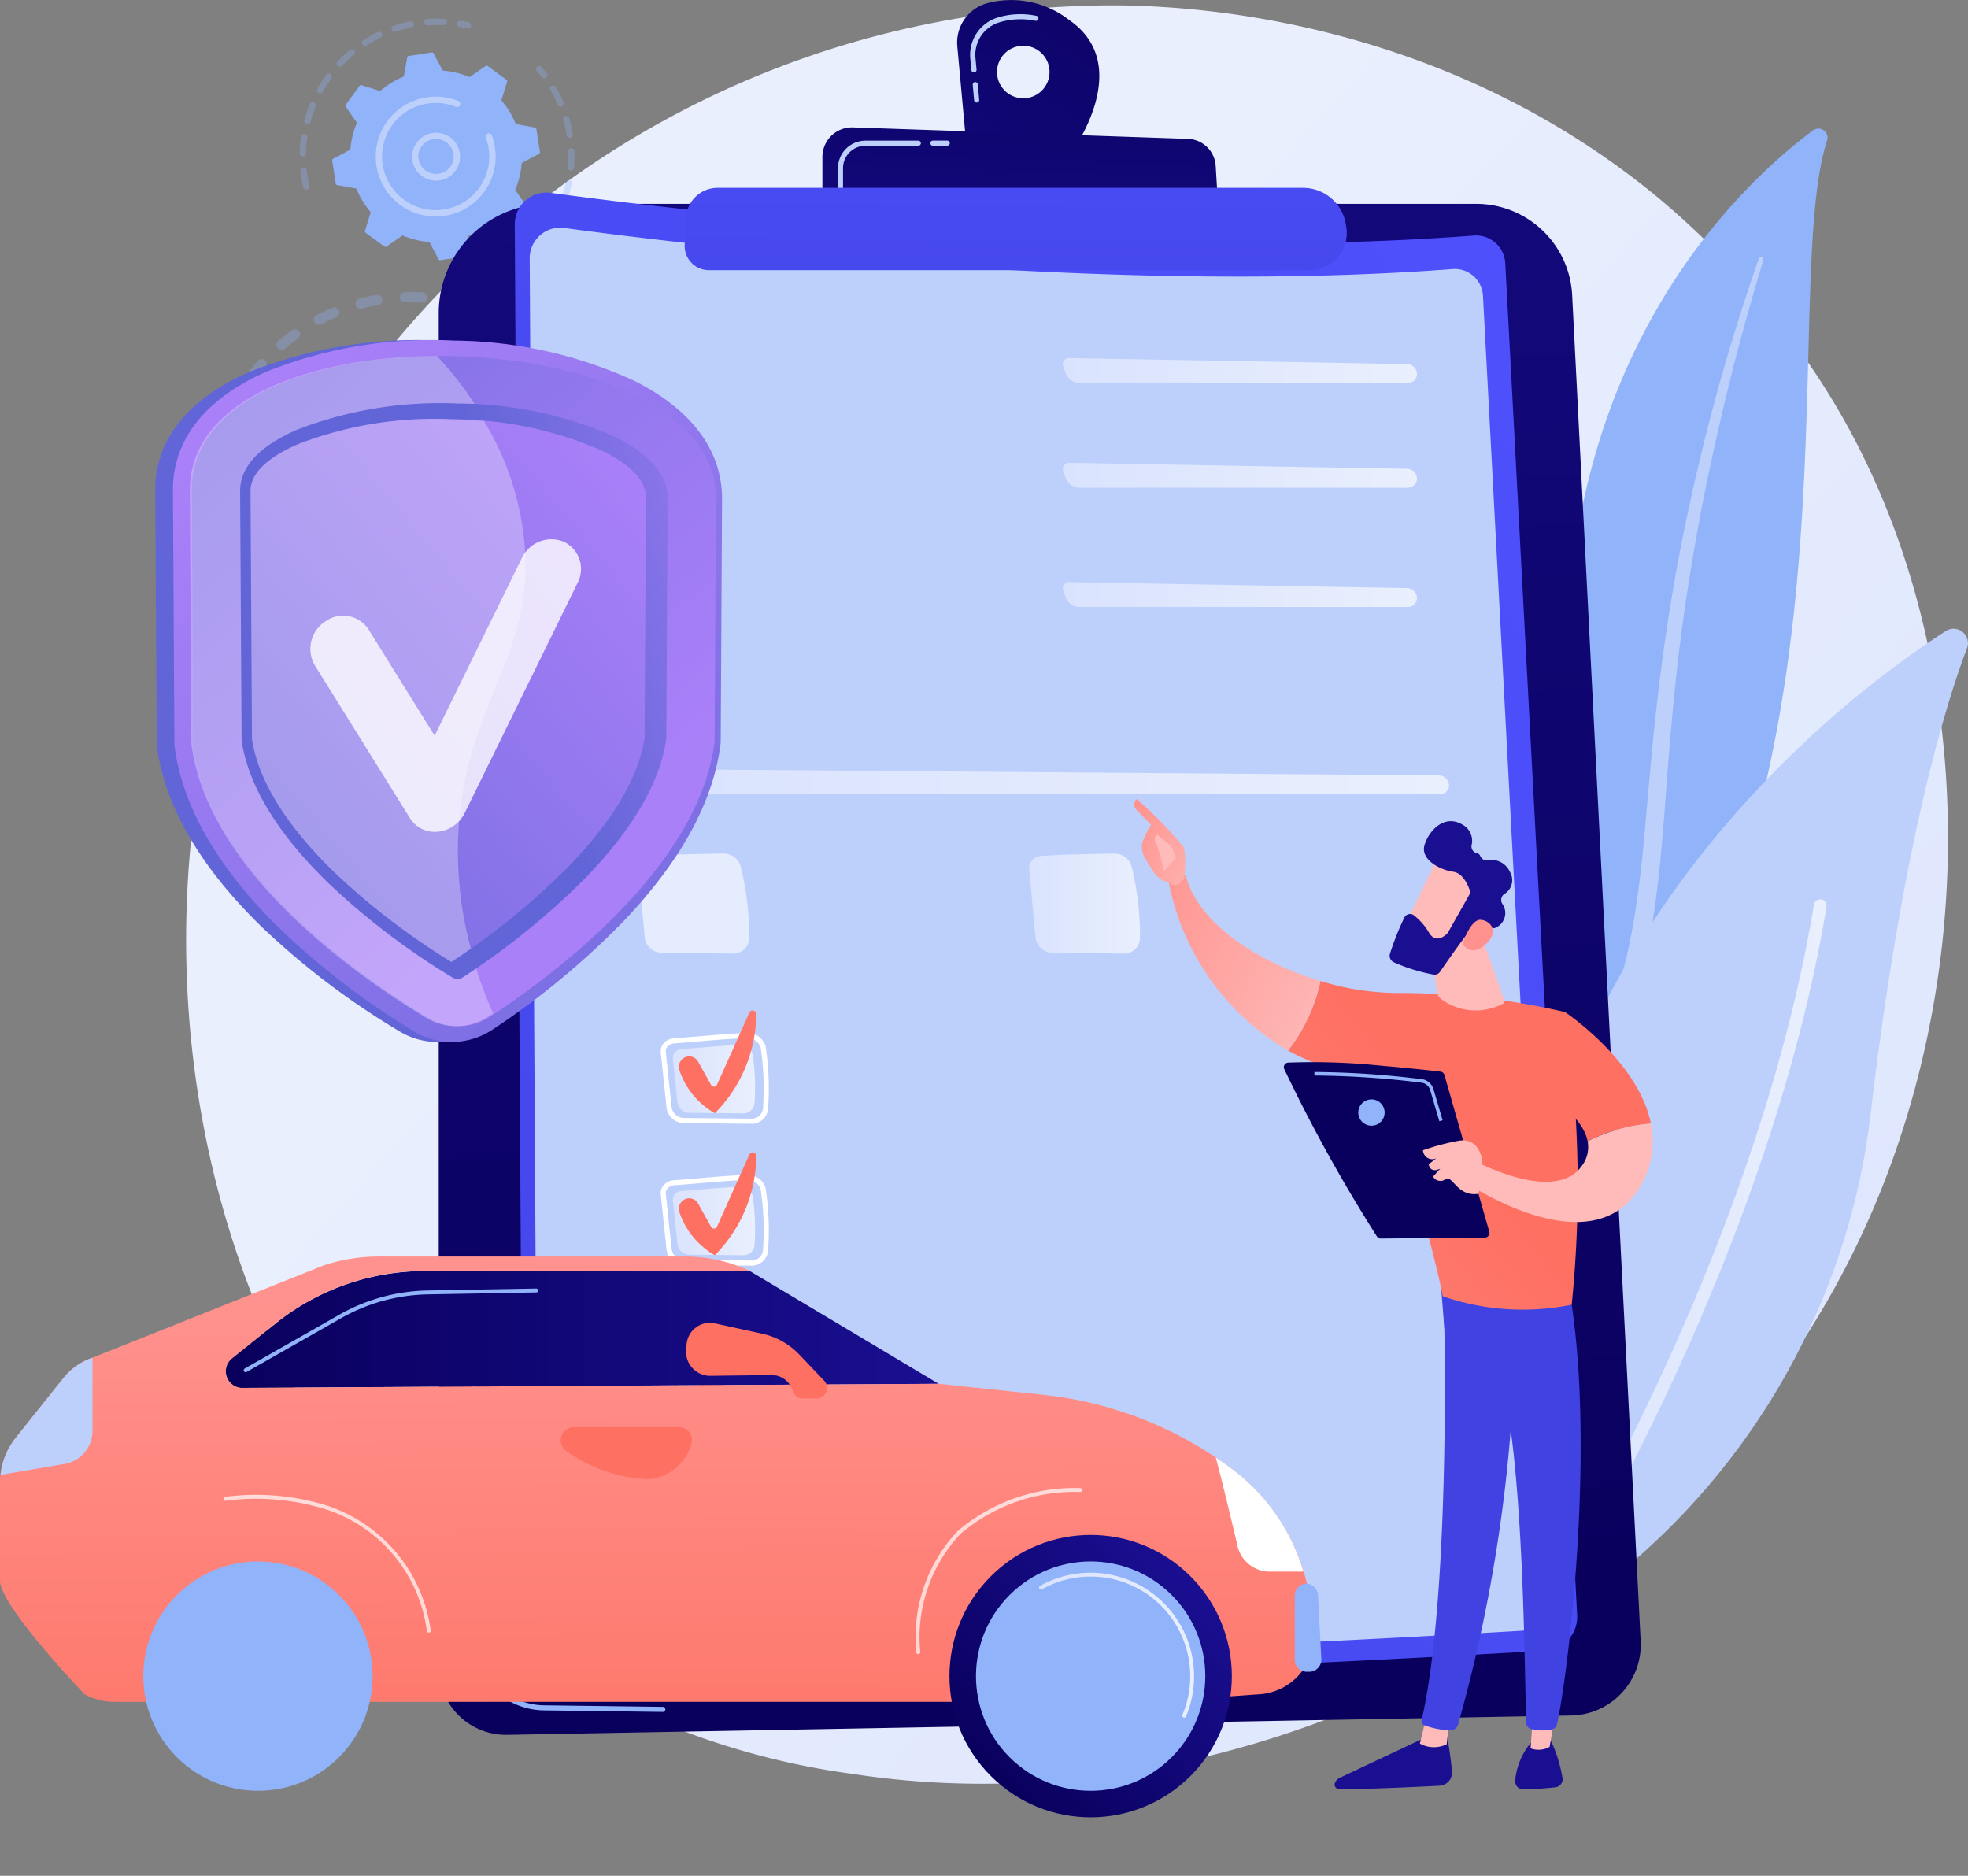 <svg xmlns="http://www.w3.org/2000/svg" xmlns:xlink="http://www.w3.org/1999/xlink" width="93.095" height="88.729" viewBox="0 0 93.095 88.729">
  <rect x="0" y="0" width="93.095" height="88.729" fill="#808080" stroke="none"/>
  <defs>
    <linearGradient id="linear-gradient" x1="1.086" y1="1.014" x2="0.335" y2="0.363" gradientUnits="objectBoundingBox">
      <stop offset="0" stop-color="#dae3fe"/>
      <stop offset="1" stop-color="#e9effd"/>
    </linearGradient>
    <linearGradient id="linear-gradient-2" x1="0" y1="0.5" x2="1" y2="0.5" xlink:href="#linear-gradient"/>
    <linearGradient id="linear-gradient-3" x1="0.5" y1="0.941" x2="0.429" y2="-0.71" gradientUnits="objectBoundingBox">
      <stop offset="0" stop-color="#09005d"/>
      <stop offset="1" stop-color="#1a0f91"/>
    </linearGradient>
    <linearGradient id="linear-gradient-4" x1="-30.681" y1="-2.445" x2="159.693" y2="15.534" gradientUnits="objectBoundingBox">
      <stop offset="0" stop-color="#a737d5"/>
      <stop offset="1" stop-color="#ef497a"/>
    </linearGradient>
    <linearGradient id="linear-gradient-5" x1="1.134" y1="-0.115" x2="-0.449" y2="1.396" gradientUnits="objectBoundingBox">
      <stop offset="0" stop-color="#4f52ff"/>
      <stop offset="1" stop-color="#4042e2"/>
    </linearGradient>
    <linearGradient id="linear-gradient-19" x1="3.102" y1="-2.979" x2="0.377" y2="0.62" gradientUnits="objectBoundingBox">
      <stop offset="0" stop-color="#ff928e"/>
      <stop offset="1" stop-color="#fe7062"/>
    </linearGradient>
    <linearGradient id="linear-gradient-22" x1="3.891" y1="-4.02" x2="1.165" y2="-0.421" xlink:href="#linear-gradient-19"/>
    <linearGradient id="linear-gradient-25" x1="4.679" y1="-5.062" x2="1.954" y2="-1.463" xlink:href="#linear-gradient-19"/>
    <linearGradient id="linear-gradient-28" x1="5.468" y1="-6.103" x2="2.742" y2="-2.504" xlink:href="#linear-gradient-19"/>
    <linearGradient id="linear-gradient-29" x1="1.519" y1="-0.775" x2="-1.484" y2="2.907" xlink:href="#linear-gradient-3"/>
    <linearGradient id="linear-gradient-30" x1="1.004" y1="-2.464" x2="-0.074" y2="4.125" xlink:href="#linear-gradient-3"/>
    <linearGradient id="linear-gradient-31" x1="0.727" y1="-2.869" x2="0.282" y2="3.71" xlink:href="#linear-gradient-5"/>
    <linearGradient id="linear-gradient-32" x1="43.807" y1="-0.846" x2="40.97" y2="5.542" xlink:href="#linear-gradient-3"/>
    <linearGradient id="linear-gradient-33" x1="168.484" y1="-0.207" x2="169.492" y2="-0.207" gradientUnits="objectBoundingBox">
      <stop offset="0" stop-color="#febbba"/>
      <stop offset="1" stop-color="#ff928e"/>
    </linearGradient>
    <linearGradient id="linear-gradient-34" x1="3.692" y1="-0.38" x2="1.446" y2="0.201" xlink:href="#linear-gradient-5"/>
    <linearGradient id="linear-gradient-35" x1="102.993" y1="-2.628" x2="95.973" y2="4.936" xlink:href="#linear-gradient-3"/>
    <linearGradient id="linear-gradient-36" x1="187.787" y1="-0.014" x2="188.801" y2="-0.014" xlink:href="#linear-gradient-33"/>
    <linearGradient id="linear-gradient-37" x1="2.53" y1="-0.311" x2="1.028" y2="0.261" xlink:href="#linear-gradient-5"/>
    <linearGradient id="linear-gradient-38" x1="-0.606" y1="1.518" x2="0.565" y2="0.474" xlink:href="#linear-gradient-19"/>
    <linearGradient id="linear-gradient-39" x1="1.116" y1="0.941" x2="-0.257" y2="0.054" xlink:href="#linear-gradient-33"/>
    <linearGradient id="linear-gradient-40" x1="1.434" y1="1.247" x2="-0.053" y2="0.185" xlink:href="#linear-gradient-33"/>
    <linearGradient id="linear-gradient-41" x1="259.481" y1="0.059" x2="261.483" y2="-1.721" xlink:href="#linear-gradient-33"/>
    <linearGradient id="linear-gradient-42" x1="-3.285" y1="3.966" x2="-0.343" y2="1.308" xlink:href="#linear-gradient-19"/>
    <linearGradient id="linear-gradient-43" x1="24.605" y1="0.303" x2="25.607" y2="0.303" xlink:href="#linear-gradient-33"/>
    <linearGradient id="linear-gradient-44" x1="63.919" y1="0.247" x2="64.91" y2="0.247" xlink:href="#linear-gradient-33"/>
    <linearGradient id="linear-gradient-45" x1="23.989" y1="-0.062" x2="24.502" y2="2.428" xlink:href="#linear-gradient-3"/>
    <linearGradient id="linear-gradient-46" x1="78.957" y1="0.5" x2="79.957" y2="0.5" xlink:href="#linear-gradient-33"/>
    <linearGradient id="linear-gradient-47" x1="-2.291" y1="7.018" x2="-3.428" y2="8.299" xlink:href="#linear-gradient-33"/>
    <linearGradient id="linear-gradient-48" x1="-2.123" y1="5.059" x2="-1.183" y2="5.059" xlink:href="#linear-gradient-3"/>
    <linearGradient id="linear-gradient-49" x1="-13.283" y1="24.541" x2="-10.677" y2="21.894" xlink:href="#linear-gradient-33"/>
    <linearGradient id="linear-gradient-50" x1="1.087" y1="-0.027" x2="0.798" y2="0.192" gradientUnits="objectBoundingBox">
      <stop offset="0" stop-color="#aa80f9"/>
      <stop offset="0.996" stop-color="#6165d7"/>
    </linearGradient>
    <linearGradient id="linear-gradient-51" x1="0.201" y1="0.023" x2="1.193" y2="1.294" xlink:href="#linear-gradient-50"/>
    <linearGradient id="linear-gradient-52" x1="0.73" y1="0.758" x2="-0.115" y2="-0.571" xlink:href="#linear-gradient-50"/>
    <linearGradient id="linear-gradient-53" x1="1.346" y1="0.159" x2="0.658" y2="0.404" xlink:href="#linear-gradient-50"/>
    <linearGradient id="linear-gradient-54" x1="0.861" y1="-0.035" x2="-0.333" y2="1.316" xlink:href="#linear-gradient-50"/>
    <linearGradient id="linear-gradient-55" x1="0" y1="0.5" x2="1" y2="0.5" xlink:href="#linear-gradient-3"/>
    <linearGradient id="linear-gradient-56" x1="0.488" y1="0.082" x2="0.51" y2="1.353" xlink:href="#linear-gradient-19"/>
    <linearGradient id="linear-gradient-57" x1="1.605" y1="4.246" x2="1.15" y2="2.762" xlink:href="#linear-gradient-19"/>
    <linearGradient id="linear-gradient-58" x1="1.905" y1="-3.22" x2="1.709" y2="-2.728" xlink:href="#linear-gradient-19"/>
  </defs>
  <g id="Group_11111" data-name="Group 11111" transform="translate(-5.694 -13.183)">
    <path id="Path_37497" data-name="Path 37497" d="M540.725,520c-8.086,19.04-29.626,29.706-48.306,26.829a35.9,35.9,0,0,1-18.75-8.442c-14.2-12.666-17.24-37.746-5.783-55.42a44.191,44.191,0,0,1,37.489-19.791c3.059.079,14.784.563,25.088,9.059a38.642,38.642,0,0,1,7.86,8.918C545.387,492.2,545.994,507.594,540.725,520Z" transform="translate(-446.375 -449.735)" fill="url(#linear-gradient)"/>
    <g id="Group_10952" data-name="Group 10952" transform="translate(15.42 14.065)">
      <g id="Group_10946" data-name="Group 10946" transform="translate(0 12.929)">
        <g id="Group_10942" data-name="Group 10942" opacity="0.3">
          <path id="Path_37498" data-name="Path 37498" d="M501.855,912.123a.244.244,0,0,1-.256.231c-.261-.014-.527-.016-.79-.007a.244.244,0,0,1-.252-.231v0a.244.244,0,0,1,.235-.252c.277-.009.556-.007.831.008a.244.244,0,0,1,.231.23A.224.224,0,0,1,501.855,912.123Zm-2.322.354c-.259.044-.518.1-.772.167a.244.244,0,0,1-.123-.472c.266-.069.539-.129.812-.175a.244.244,0,0,1,.281.2.251.251,0,0,1,0,.029A.244.244,0,0,1,499.534,912.478Zm-1.986.576c-.242.1-.482.213-.715.335a.244.244,0,0,1-.225-.432c.245-.128.5-.246.753-.352a.244.244,0,1,1,.188.45Zm-1.808,1.006c-.214.152-.423.316-.622.486a.244.244,0,0,1-.316-.371c.21-.179.43-.351.655-.512a.244.244,0,1,1,.283.4Zm-1.539,1.383c-.174.2-.342.4-.5.612a.244.244,0,1,1-.39-.292c.166-.221.342-.438.525-.644a.244.244,0,1,1,.364.324Zm-1.194,1.689c-.127.229-.245.467-.351.707a.244.244,0,0,1-.445-.2c.112-.252.237-.5.37-.744a.244.244,0,1,1,.427.235Zm-.211,9.048a.244.244,0,0,1-.329-.1c-.127-.245-.245-.5-.351-.754a.244.244,0,1,1,.45-.187c.1.242.213.483.333.716a.243.243,0,0,1-.1.329Zm-.578-7.138c-.072.252-.135.51-.185.767a.244.244,0,1,1-.478-.094c.053-.271.119-.542.195-.808a.244.244,0,1,1,.469.134Zm-.233,5.174a.244.244,0,0,1-.3-.175c-.069-.267-.127-.54-.174-.813a.244.244,0,0,1,.481-.082c.044.259.1.519.165.772a.244.244,0,0,1-.175.3Zm-.11-3.135c-.014.261-.017.527-.009.789a.244.244,0,0,1-.487.021s0,0,0-.005c-.009-.276-.006-.556.009-.831a.244.244,0,0,1,.487,0C491.875,921.064,491.875,921.073,491.874,921.082Z" transform="translate(-491.373 -911.854)" fill="#91b3fa"/>
          <path id="Path_37499" data-name="Path 37499" d="M550.188,1408.407a.243.243,0,0,0-.051-.136c-.077-.1-.153-.2-.227-.3a.244.244,0,1,0-.4.283c.077.108.157.216.239.321a.244.244,0,0,0,.436-.163Z" transform="translate(-547.712 -1392.869)" fill="#91b3fa"/>
        </g>
        <g id="Group_10943" data-name="Group 10943" transform="translate(8.09 3.336)" opacity="0.3">
          <path id="Path_37500" data-name="Path 37500" d="M759.849,1536.718a.244.244,0,0,0-.218-.229c-.125-.013-.252-.029-.377-.048a.244.244,0,1,0-.072.482c.132.02.265.037.4.051a.244.244,0,0,0,.269-.256Z" transform="translate(-758.975 -1520.892)" fill="#91b3fa"/>
          <path id="Path_37501" data-name="Path 37501" d="M824.286,1072.775a.244.244,0,0,1-.487,0c0-.256-.013-.516-.035-.776a.244.244,0,0,1,.486-.042q.014.169.023.337C824.28,1072.455,824.285,1072.616,824.286,1072.775Zm-.425-1.838a.244.244,0,0,1-.291-.184c-.057-.252-.125-.5-.2-.75a.244.244,0,1,1,.465-.147c.082.259.153.524.213.79a.252.252,0,0,1,.006.041A.244.244,0,0,1,823.86,1070.937Zm.339,3.163c-.036.269-.084.54-.143.805a.244.244,0,1,1-.476-.106c.056-.252.1-.509.136-.764a.244.244,0,0,1,.485.019A.248.248,0,0,1,824.2,1074.1Zm-.97-5.156a.244.244,0,0,1-.325-.116c-.111-.233-.233-.464-.362-.687a.244.244,0,1,1,.421-.245c.137.235.265.478.382.723a.243.243,0,0,1-.116.325Zm.451,7.234c-.094.254-.2.508-.316.754a.244.244,0,0,1-.441-.207c.11-.234.211-.475.3-.716a.244.244,0,0,1,.472.072A.24.24,0,0,1,823.681,1076.178Zm-.962,1.914c-.148.228-.307.452-.473.667a.244.244,0,1,1-.385-.3c.158-.2.309-.417.45-.634a.244.244,0,1,1,.409.265Zm-1.356,1.659c-.194.19-.4.375-.607.548a.244.244,0,1,1-.311-.375c.2-.164.392-.34.577-.52a.244.244,0,1,1,.341.348Zm-1.686,1.324c-.231.143-.471.279-.713.4a.244.244,0,1,1-.221-.434c.23-.117.457-.245.677-.381a.244.244,0,0,1,.335.079.241.241,0,0,1,.036.115A.244.244,0,0,1,819.677,1081.075Zm-1.936.921c-.256.089-.52.168-.783.234a.244.244,0,0,1-.12-.473c.25-.063.5-.138.744-.223a.244.244,0,1,1,.159.461Zm-2.089.473c-.2.023-.4.04-.6.05l-.216.009a.241.241,0,0,1-.251-.236.244.244,0,0,1,.236-.251l.205-.009c.189-.01.381-.026.57-.047a.244.244,0,0,1,.27.214s0,.01,0,.015A.244.244,0,0,1,815.651,1082.469Z" transform="translate(-812.904 -1066.397)" fill="#91b3fa"/>
          <path id="Path_37502" data-name="Path 37502" d="M1045.089,1022.729a.244.244,0,0,0-.052-.138c-.081-.1-.167-.208-.253-.309a.244.244,0,1,0-.371.316c.082.1.163.2.24.294a.244.244,0,0,0,.435-.163Z" transform="translate(-1035.728 -1022.197)" fill="#91b3fa"/>
        </g>
        <g id="Group_10945" data-name="Group 10945" transform="translate(2.317 2.402)">
          <path id="Path_37503" data-name="Path 37503" d="M578.993,992.255a.114.114,0,0,0-.132,0l-1.139.791a6.035,6.035,0,0,0-1.9-.464l-.647-1.225a.114.114,0,0,0-.118-.059l-1.643.254a.114.114,0,0,0-.095.092l-.246,1.364a6.039,6.039,0,0,0-1.672,1.017l-1.325-.409a.114.114,0,0,0-.126.042L568.968,995a.114.114,0,0,0,0,.132l.791,1.139a6.044,6.044,0,0,0-.464,1.9l-1.225.647a.114.114,0,0,0-.059.118l.254,1.644a.114.114,0,0,0,.092.095l1.364.246a6.038,6.038,0,0,0,1.017,1.672l-.409,1.325a.114.114,0,0,0,.042.126l1.342.982a.114.114,0,0,0,.132,0l1.139-.791a6.038,6.038,0,0,0,1.9.464l.647,1.225a.114.114,0,0,0,.118.059l1.643-.254a.114.114,0,0,0,.095-.092l.246-1.364a6.035,6.035,0,0,0,1.672-1.017l1.325.41a.114.114,0,0,0,.126-.042l.982-1.342a.114.114,0,0,0,0-.132l-.791-1.139a6.038,6.038,0,0,0,.464-1.9l1.225-.647a.114.114,0,0,0,.059-.118l-.254-1.643a.114.114,0,0,0-.092-.095l-1.364-.246a6.04,6.04,0,0,0-1.017-1.672l.409-1.325a.114.114,0,0,0-.042-.126Z" transform="translate(-568.006 -991.294)" fill="#91b3fa"/>
          <g id="Group_10944" data-name="Group 10944" transform="translate(5.673 5.673)">
            <path id="Path_37504" data-name="Path 37504" d="M758.991,1180.775a1.671,1.671,0,1,1,.005-.245A1.674,1.674,0,0,1,758.991,1180.775Zm-2.651.661a1.282,1.282,0,1,0-.289-.937,1.3,1.3,0,0,0,0,.19A1.272,1.272,0,0,0,756.34,1181.436Z" transform="translate(-755.655 -1178.947)" fill="#bdd0fb"/>
          </g>
          <path id="Path_37505" data-name="Path 37505" d="M682.428,1103.058q-.011-.21-.044-.42h0q-.01-.066-.023-.132a4.144,4.144,0,0,0-.173-.635l0-.008-.009-.024-.017-.046a.1.1,0,0,0-.1-.063.1.1,0,0,0-.03.006.1.1,0,0,0-.056.126,3.92,3.92,0,0,1-1.076,4.349,3.891,3.891,0,0,1-1.981.925q-.2.031-.4.042a3.916,3.916,0,0,1-.8-7.78,3.97,3.97,0,0,1,.4-.041,3.9,3.9,0,0,1,1.676.281.1.1,0,0,0,.042.007.1.1,0,0,0,.032-.188,4.1,4.1,0,0,0-1.76-.3q-.208.011-.415.043a4.111,4.111,0,0,0,.836,8.168,4.179,4.179,0,0,0,.421-.044,4.111,4.111,0,0,0,3.477-4.271Z" transform="translate(-671.001 -1095.895)" fill="#bdd0fb"/>
        </g>
      </g>
      <g id="Group_10951" data-name="Group 10951" transform="translate(4.449)">
        <g id="Group_10947" data-name="Group 10947" opacity="0.3">
          <path id="Path_37506" data-name="Path 37506" d="M885.592,487.506a.151.151,0,0,0-.116-.138c-.124-.03-.251-.056-.377-.078a.151.151,0,0,0-.052.3c.12.021.241.046.36.074a.151.151,0,0,0,.185-.154Z" transform="translate(-877.475 -487.193)" fill="#91b3fa"/>
          <path id="Path_37507" data-name="Path 37507" d="M645.51,484.329a.151.151,0,0,1-.158.143,6.283,6.283,0,0,0-.632,0l-.133.008a.151.151,0,0,1-.161-.139.156.156,0,0,1,.139-.161l.139-.009a6.548,6.548,0,0,1,.662,0,.151.151,0,0,1,.143.142C645.51,484.319,645.51,484.324,645.51,484.329Zm-1.68.255a6.237,6.237,0,0,0-.739.194.151.151,0,1,1-.094-.286,6.534,6.534,0,0,1,.775-.2.151.151,0,0,1,.177.118.145.145,0,0,1,0,.022A.151.151,0,0,1,643.83,484.584Zm-1.449.478a6.174,6.174,0,0,0-.669.37.151.151,0,0,1-.162-.254,6.519,6.519,0,0,1,.7-.388.151.151,0,0,1,.129.272Zm-1.287.82a6.215,6.215,0,0,0-.558.522.151.151,0,0,1-.219-.207,6.545,6.545,0,0,1,.585-.548.151.151,0,1,1,.192.232Zm-1.048,1.109a6.28,6.28,0,0,0-.414.642.151.151,0,0,1-.262-.148,6.582,6.582,0,0,1,.434-.673.151.151,0,0,1,.243.178Zm-.747,1.33a6.176,6.176,0,0,0-.245.723.151.151,0,1,1-.291-.079,6.474,6.474,0,0,1,.257-.759.151.151,0,0,1,.29.049A.148.148,0,0,1,639.3,488.322Zm-.4,1.472a6.166,6.166,0,0,0-.06.762.151.151,0,0,1-.3-.005,6.518,6.518,0,0,1,.063-.8.151.151,0,0,1,.3.013A.147.147,0,0,1,638.9,489.794Zm-.011,2.46a.15.15,0,0,1-.181-.112,6.555,6.555,0,0,1-.121-.686c0-.035-.008-.07-.012-.1a.151.151,0,0,1,.3-.031c0,.033.007.066.011.1a6.241,6.241,0,0,0,.115.655.147.147,0,0,1,0,.026A.15.15,0,0,1,638.889,492.254Z" transform="translate(-638.539 -484.164)" fill="#91b3fa"/>
        </g>
        <g id="Group_10948" data-name="Group 10948" transform="translate(9.495 2.232)" opacity="0.3">
          <path id="Path_37508" data-name="Path 37508" d="M956.129,592.2a6.548,6.548,0,0,1-.016.788.151.151,0,1,1-.3-.025,6.245,6.245,0,0,0,.016-.751.151.151,0,0,1,.3-.014Zm-.2-.612a.15.15,0,0,1-.172-.125,6.283,6.283,0,0,0-.164-.734.151.151,0,0,1,.289-.083,6.577,6.577,0,0,1,.172.769c0,.005,0,.011,0,.016A.151.151,0,0,1,955.926,591.586Zm.075,2.181a6.551,6.551,0,0,1-.206.761.151.151,0,0,1-.285-.1,6.211,6.211,0,0,0,.2-.726.151.151,0,0,1,.3.023A.154.154,0,0,1,956,593.767Zm-.465-3.668a.15.15,0,0,1-.2-.08,6.2,6.2,0,0,0-.336-.673.151.151,0,1,1,.26-.151,6.461,6.461,0,0,1,.353.706.151.151,0,0,1-.08.2Zm-.038,5.159a6.558,6.558,0,0,1-.383.689.151.151,0,0,1-.254-.162,6.213,6.213,0,0,0,.366-.657.151.151,0,0,1,.271.13Zm-.847,1.326a6.583,6.583,0,0,1-.537.577.151.151,0,0,1-.208-.218,6.285,6.285,0,0,0,.512-.551.151.151,0,1,1,.232.191Zm-1.14,1.086a6.5,6.5,0,0,1-.66.432.151.151,0,1,1-.149-.262,6.168,6.168,0,0,0,.629-.412.151.151,0,1,1,.18.242Z" transform="translate(-952.626 -588.18)" fill="#91b3fa"/>
          <path id="Path_37509" data-name="Path 37509" d="M1009.1,558.436a.149.149,0,0,0-.03-.083c-.078-.1-.159-.2-.241-.3a.151.151,0,0,0-.229.2c.078.092.156.188.23.286a.151.151,0,0,0,.27-.1Z" transform="translate(-1006.872 -558)" fill="#91b3fa"/>
        </g>
        <g id="Group_10950" data-name="Group 10950" transform="translate(1.537 1.594)">
          <path id="Path_37510" data-name="Path 37510" d="M696.741,537.55a.076.076,0,0,0-.089,0l-.762.529a4.043,4.043,0,0,0-1.272-.311l-.433-.82a.076.076,0,0,0-.079-.04l-1.1.17a.076.076,0,0,0-.063.062l-.165.912a4.039,4.039,0,0,0-1.119.681l-.886-.274a.076.076,0,0,0-.084.028l-.657.9a.076.076,0,0,0,0,.089l.529.762a4.039,4.039,0,0,0-.311,1.272l-.82.433a.076.076,0,0,0-.04.079l.17,1.1a.076.076,0,0,0,.062.063l.912.165a4.038,4.038,0,0,0,.681,1.119l-.274.886a.076.076,0,0,0,.028.084l.9.657a.076.076,0,0,0,.088,0l.762-.529a4.04,4.04,0,0,0,1.272.311l.433.82a.076.076,0,0,0,.079.04l1.1-.17a.076.076,0,0,0,.063-.062l.165-.912a4.041,4.041,0,0,0,1.119-.681l.886.274a.076.076,0,0,0,.084-.028l.657-.9a.076.076,0,0,0,0-.088l-.529-.762a4.042,4.042,0,0,0,.311-1.272l.82-.433a.076.076,0,0,0,.04-.079l-.17-1.1a.076.076,0,0,0-.062-.063l-.912-.165a4.044,4.044,0,0,0-.681-1.119l.274-.886a.076.076,0,0,0-.028-.084Z" transform="translate(-689.389 -536.906)" fill="#91b3fa"/>
          <g id="Group_10949" data-name="Group 10949" transform="translate(3.776 3.776)">
            <path id="Path_37511" data-name="Path 37511" d="M816.569,663.057a1.134,1.134,0,1,1,0-.169A1.164,1.164,0,0,1,816.569,663.057Zm-1.212.728a.838.838,0,0,0,.912-.756h0a.838.838,0,0,0-1.668-.157.838.838,0,0,0,.755.912Z" transform="translate(-814.297 -661.812)" fill="#bdd0fb"/>
          </g>
          <path id="Path_37512" data-name="Path 37512" d="M763.286,608.949a2.882,2.882,0,0,0-.03-.287,2.844,2.844,0,0,0-.146-.559l-.009-.024a.151.151,0,0,0-.281.108,2.541,2.541,0,0,1,.138.522h0c0,.01,0,.02,0,.029a2.509,2.509,0,0,1-.129,1.235,2.549,2.549,0,0,1-.321.6l0,0-.01.014a2.519,2.519,0,0,1-1.658,1.008,2.566,2.566,0,0,1-.259.027,2.535,2.535,0,0,1-.516-5.037,2.488,2.488,0,0,1,.256-.026,2.527,2.527,0,0,1,1.085.182.148.148,0,0,0,.065.011.15.15,0,0,0,.049-.29,2.829,2.829,0,0,0-1.214-.2,2.876,2.876,0,0,0-.287.03,2.836,2.836,0,0,0,.577,5.635,2.9,2.9,0,0,0,.29-.03A2.84,2.84,0,0,0,763.286,608.949Z" transform="translate(-755.554 -604.163)" fill="#bdd0fb"/>
        </g>
      </g>
    </g>
    <g id="Group_10953" data-name="Group 10953" transform="translate(69.828 19.263)">
      <path id="Path_37513" data-name="Path 37513" d="M2313.454,656.7a.431.431,0,0,0-.67-.475c-3.4,2.538-11.773,10.345-11.65,25.664.155,19.221-4.581,25.689-9.976,29.35a21.329,21.329,0,0,0,12.022-7.754C2315.567,687.434,2311.163,663.768,2313.454,656.7Z" transform="translate(-2291.158 -656.135)" fill="#91b3fa"/>
      <path id="Path_37514" data-name="Path 37514" d="M2387.036,857.166c-.625,2.067-1.208,4.145-1.715,6.241s-.971,4.2-1.359,6.321-.719,4.248-.967,6.386-.424,4.283-.583,6.439-.332,4.323-.715,6.483a21.891,21.891,0,0,1-2.04,6.265c-.254.49-.518.976-.808,1.443s-.584.931-.895,1.385a22.7,22.7,0,0,1-7.181,6.713.417.417,0,0,1-.44-.709h0c.448-.287.893-.58,1.324-.891.218-.152.428-.314.642-.471s.421-.323.623-.494a22.006,22.006,0,0,0,2.3-2.183,24.109,24.109,0,0,0,3.613-5.208,20.95,20.95,0,0,0,1.213-2.924,23.852,23.852,0,0,0,.775-3.083c.388-2.095.564-4.241.751-6.393s.395-4.313.689-6.463q.215-1.612.49-3.216c.088-.535.186-1.068.284-1.6s.208-1.064.318-1.594q.665-3.183,1.525-6.318c.584-2.085,1.223-4.155,1.94-6.2a.112.112,0,0,1,.212.07Z" transform="translate(-2367.753 -850.949)" fill="#bdd0fb"/>
    </g>
    <g id="Group_10955" data-name="Group 10955" transform="translate(76.882 42.923)">
      <g id="Group_10954" data-name="Group 10954">
        <path id="Path_37515" data-name="Path 37515" d="M2525.279,1484.894a1.085,1.085,0,0,0,1.649.722,33.074,33.074,0,0,0,14.9-24.184c1.464-12.3,3.427-18.835,4.523-21.739a.68.68,0,0,0-1.006-.811C2539.264,1442.813,2520.438,1457.406,2525.279,1484.894Z" transform="translate(-2524.492 -1438.771)" fill="#bdd0fb"/>
        <path id="Path_37516" data-name="Path 37516" d="M2581.479,1895.759a.315.315,0,0,0,.045.036.3.3,0,0,0,.416-.093c.1-.159,10.13-16.085,12.938-33.1a.3.3,0,0,0-.594-.1c-2.787,16.891-12.752,32.718-12.853,32.876A.3.3,0,0,0,2581.479,1895.759Z" transform="translate(-2579.665 -1849.45)" fill="url(#linear-gradient-2)"/>
      </g>
    </g>
    <g id="Group_10959" data-name="Group 10959" transform="translate(26.448 13.183)">
      <path id="Path_37517" data-name="Path 37517" d="M856.149,779.1a5.163,5.163,0,0,1,5.163-5.163h43.91a4.549,4.549,0,0,1,4.543,4.318l3.241,63.661a3.355,3.355,0,0,1-3.289,3.525l-50.326.915a3.184,3.184,0,0,1-3.242-3.184Z" transform="translate(-856.149 -764.295)" fill="url(#linear-gradient-3)"/>
      <path id="Path_37518" data-name="Path 37518" d="M916.462,2743.767h0l-5.631-.073a3.473,3.473,0,0,1-3.415-3.459v-8.5a.12.12,0,0,1,.24,0v8.5a3.232,3.232,0,0,0,3.177,3.219l5.631.073a.12.12,0,0,1,0,.24Z" transform="translate(-905.864 -2662.79)" fill="#91b3fa"/>
      <path id="Path_37519" data-name="Path 37519" d="M907.534,2600.566a.12.12,0,0,1-.12-.12v-1.377a.12.12,0,0,1,.24,0v1.377A.12.12,0,0,1,907.534,2600.566Z" transform="translate(-905.864 -2534.136)" fill="url(#linear-gradient-4)"/>
      <g id="Group_10957" data-name="Group 10957" transform="translate(3.597 9.112)">
        <path id="Path_37520" data-name="Path 37520" d="M975.145,757.918a1.5,1.5,0,0,1,1.7-1.5c6,.813,26.616,3.328,43.664,2.019A1.387,1.387,0,0,1,1022,759.75l3.4,63.945a1.6,1.6,0,0,1-1.5,1.678c-7.17.424-36.7,2.065-47.231.961a1.264,1.264,0,0,1-1.131-1.251Z" transform="translate(-975.145 -756.408)" fill="url(#linear-gradient-5)"/>
        <path id="Path_37521" data-name="Path 37521" d="M998.509,812.748a1.443,1.443,0,0,1,1.637-1.44c5.771.783,25.614,3.2,42.02,1.943a1.335,1.335,0,0,1,1.437,1.259l3.271,61.537a1.536,1.536,0,0,1-1.443,1.615c-6.9.408-35.317,1.987-45.453.925a1.217,1.217,0,0,1-1.089-1.2Z" transform="translate(-997.803 -809.636)" fill="#bdd0fb"/>
        <path id="Path_37522" data-name="Path 37522" d="M1175.184,986.364l.613,13.193a.838.838,0,0,0,.814.8c2.443.069,10.057.255,14.356.031a.936.936,0,0,0,.887-.905c.082-2.474.261-9.675-.3-12.686a1.057,1.057,0,0,0-1-.86l-14.442-.5A.891.891,0,0,0,1175.184,986.364Z" transform="translate(-1169.135 -978.507)" fill="url(#linear-gradient-2)"/>
        <path id="Path_37523" data-name="Path 37523" d="M1849.271,1016.515a.44.44,0,0,0,.453-.443.483.483,0,0,0-.479-.451l-15.933-.284a.3.3,0,0,0-.311.431l.108.306a.706.706,0,0,0,.621.44Z" transform="translate(-1807.043 -1007.51)" fill="url(#linear-gradient-2)"/>
        <path id="Path_37524" data-name="Path 37524" d="M1833.312,1096.695a.3.3,0,0,0-.311.431l.108.306a.706.706,0,0,0,.621.44h15.541a.44.44,0,0,0,.453-.443.483.483,0,0,0-.479-.451Z" transform="translate(-1807.043 -1086.408)" fill="url(#linear-gradient-2)"/>
        <path id="Path_37525" data-name="Path 37525" d="M1833.312,1179.234a.3.3,0,0,0-.311.431l.108.306a.706.706,0,0,0,.621.44h15.541a.44.44,0,0,0,.453-.443.483.483,0,0,0-.479-.451Z" transform="translate(-1807.043 -1166.452)" fill="url(#linear-gradient-2)"/>
        <path id="Path_37526" data-name="Path 37526" d="M1833.312,1273.177a.3.3,0,0,0-.311.431l.108.306a.707.707,0,0,0,.621.44h15.541a.44.44,0,0,0,.453-.443.482.482,0,0,0-.479-.451Z" transform="translate(-1807.043 -1257.554)" fill="url(#linear-gradient-2)"/>
        <path id="Path_37527" data-name="Path 37527" d="M1833.312,1365.858a.3.3,0,0,0-.311.431l.108.307a.706.706,0,0,0,.621.439h15.541a.44.44,0,0,0,.453-.442.482.482,0,0,0-.479-.451Z" transform="translate(-1807.043 -1347.434)" fill="url(#linear-gradient-2)"/>
        <path id="Path_37528" data-name="Path 37528" d="M1219.461,1578.315a.422.422,0,0,0,.437-.443.5.5,0,0,0-.5-.446l-37.2-.293c-.256,0-.335.16-.176.361l.364.457a1.1,1.1,0,0,0,.756.365Z" transform="translate(-1175.695 -1552.323)" fill="url(#linear-gradient-2)"/>
        <path id="Path_37529" data-name="Path 37529" d="M1182.2,1658.49c-.256,0-.335.16-.176.361l.364.457a1.1,1.1,0,0,0,.756.365h36.312a.422.422,0,0,0,.437-.443.5.5,0,0,0-.5-.446Z" transform="translate(-1175.695 -1631.22)" fill="url(#linear-gradient-2)"/>
        <path id="Path_37530" data-name="Path 37530" d="M1168.995,1790.716c.892-.068,2.562-.1,3.482-.113a.833.833,0,0,1,.823.637,13.572,13.572,0,0,1,.391,3.367.74.74,0,0,1-.747.725l-3.393-.037a.815.815,0,0,1-.8-.739l-.3-3.192A.594.594,0,0,1,1168.995,1790.716Z" transform="translate(-1162.604 -1759.339)" fill="#fff" opacity="0.6"/>
        <path id="Path_37531" data-name="Path 37531" d="M1379.652,1837.623a.371.371,0,0,0-.4.441l.1.643a.56.56,0,0,0,.535.461h8.338a.46.46,0,0,0,.46-.466l0-.236a.5.5,0,0,0-.472-.486Z" transform="translate(-1367.034 -1804.937)" fill="url(#linear-gradient-2)"/>
        <path id="Path_37532" data-name="Path 37532" d="M1780.519,1790.716c.892-.068,2.563-.1,3.482-.113a.833.833,0,0,1,.823.637,13.584,13.584,0,0,1,.391,3.367.74.74,0,0,1-.747.725l-3.394-.037a.815.815,0,0,1-.8-.739l-.3-3.192A.594.594,0,0,1,1780.519,1790.716Z" transform="translate(-1755.641 -1759.339)" fill="url(#linear-gradient-2)"/>
        <path id="Path_37533" data-name="Path 37533" d="M1991.175,1837.623a.371.371,0,0,0-.4.441l.1.643a.56.56,0,0,0,.535.461h8.338a.46.46,0,0,0,.46-.466l0-.236a.5.5,0,0,0-.471-.486Z" transform="translate(-1960.071 -1804.937)" fill="url(#linear-gradient-2)"/>
        <g id="Group_10956" data-name="Group 10956" transform="translate(6.902 38.691)">
          <path id="Path_37534" data-name="Path 37534" d="M1207.724,2075.764h-.009l-3.131-.03a.842.842,0,0,1-.859-.716l-.275-2.627a.571.571,0,0,1,.135-.429.688.688,0,0,1,.479-.237h0c.264-.018.635-.049,1.029-.083.828-.071,1.859-.158,2.439-.166a.876.876,0,0,1,.877.614,13.125,13.125,0,0,1,.118,2.96A.774.774,0,0,1,1207.724,2075.764Zm-3.644-3.8a.443.443,0,0,0-.311.151.332.332,0,0,0-.08.25l.275,2.627a.6.6,0,0,0,.622.5l3.131.03h.006a.534.534,0,0,0,.562-.479,13.071,13.071,0,0,0-.11-2.892.646.646,0,0,0-.642-.436c-.571.007-1.6.094-2.422.165-.394.034-.767.065-1.033.083Z" transform="translate(-1203.447 -2070.412)" fill="#fff"/>
          <path id="Path_37535" data-name="Path 37535" d="M1222.6,2090.238c.658-.045,2.088-.19,2.766-.2a.606.606,0,0,1,.607.419,10.636,10.636,0,0,1,.091,2.339.521.521,0,0,1-.551.477l-2.5-.024a.578.578,0,0,1-.592-.486l-.22-2.1A.406.406,0,0,1,1222.6,2090.238Z" transform="translate(-1221.626 -2088.414)" fill="url(#linear-gradient-2)"/>
          <path id="Path_37536" data-name="Path 37536" d="M1435.07,2124.3a.778.778,0,0,0,.758.579l28.972-.247a.588.588,0,0,0,0-1.176l-28.973-.132A.777.777,0,0,0,1435.07,2124.3Z" transform="translate(-1428.043 -2120.693)" fill="url(#linear-gradient-2)"/>
          <path id="Path_37537" data-name="Path 37537" d="M1232,2038.5h0a.481.481,0,0,1,.663.18l.618,1.107a.154.154,0,0,0,.276-.012l1.532-3.411a.171.171,0,0,1,.327.074,6.733,6.733,0,0,1-1.959,4.686,3.659,3.659,0,0,1-1.658-1.981A.5.5,0,0,1,1232,2038.5Z" transform="translate(-1230.894 -2036.269)" fill="url(#linear-gradient-19)"/>
          <path id="Path_37538" data-name="Path 37538" d="M1207.724,2297.758h-.009l-3.131-.03a.842.842,0,0,1-.859-.716l-.275-2.627a.571.571,0,0,1,.135-.429.687.687,0,0,1,.479-.237h0c.264-.018.635-.049,1.029-.083.828-.071,1.859-.158,2.439-.166h.013a.873.873,0,0,1,.864.613,13.128,13.128,0,0,1,.118,2.961A.774.774,0,0,1,1207.724,2297.758Zm-3.644-3.8a.445.445,0,0,0-.311.151.332.332,0,0,0-.08.25l.275,2.627a.6.6,0,0,0,.622.5l3.131.03h.006a.534.534,0,0,0,.562-.479,13.072,13.072,0,0,0-.11-2.892.642.642,0,0,0-.642-.436c-.571.007-1.6.094-2.422.165-.394.033-.767.065-1.033.083Z" transform="translate(-1203.447 -2285.695)" fill="#fff"/>
          <path id="Path_37539" data-name="Path 37539" d="M1222.6,2312.236c.658-.045,2.088-.19,2.766-.2a.606.606,0,0,1,.607.419,10.637,10.637,0,0,1,.091,2.339.521.521,0,0,1-.551.476l-2.5-.024a.578.578,0,0,1-.592-.486l-.22-2.1A.407.407,0,0,1,1222.6,2312.236Z" transform="translate(-1221.626 -2303.701)" fill="url(#linear-gradient-2)"/>
          <path id="Path_37540" data-name="Path 37540" d="M1435.07,2346.3a.778.778,0,0,0,.758.579l28.972-.247a.588.588,0,0,0,0-1.176l-28.973-.132A.778.778,0,0,0,1435.07,2346.3Z" transform="translate(-1428.043 -2335.979)" fill="url(#linear-gradient-2)"/>
          <path id="Path_37541" data-name="Path 37541" d="M1232,2260.5h0a.48.48,0,0,1,.663.18l.618,1.107a.154.154,0,0,0,.276-.012l1.532-3.41a.171.171,0,0,1,.327.074,6.734,6.734,0,0,1-1.959,4.686,3.661,3.661,0,0,1-1.658-1.981A.5.5,0,0,1,1232,2260.5Z" transform="translate(-1230.894 -2251.556)" fill="url(#linear-gradient-22)"/>
          <path id="Path_37542" data-name="Path 37542" d="M1207.724,2519.755h-.009l-3.131-.03a.841.841,0,0,1-.859-.716l-.275-2.627a.572.572,0,0,1,.135-.43.687.687,0,0,1,.479-.236h0c.264-.018.635-.05,1.029-.083.828-.071,1.859-.158,2.439-.166h.013a.873.873,0,0,1,.864.613,13.131,13.131,0,0,1,.118,2.961A.774.774,0,0,1,1207.724,2519.755Zm-3.644-3.8a.446.446,0,0,0-.311.151.332.332,0,0,0-.08.25l.275,2.627a.6.6,0,0,0,.622.5l3.131.03h.006a.534.534,0,0,0,.562-.479,13.075,13.075,0,0,0-.11-2.892.641.641,0,0,0-.642-.435c-.571.007-1.6.094-2.422.165-.394.034-.767.065-1.033.083Z" transform="translate(-1203.447 -2500.981)" fill="#fff"/>
          <path id="Path_37543" data-name="Path 37543" d="M1222.6,2534.233c.658-.045,2.088-.19,2.766-.2a.607.607,0,0,1,.607.419,10.635,10.635,0,0,1,.091,2.339.521.521,0,0,1-.551.477l-2.5-.024a.579.579,0,0,1-.592-.486l-.22-2.1A.406.406,0,0,1,1222.6,2534.233Z" transform="translate(-1221.626 -2518.986)" fill="url(#linear-gradient-2)"/>
          <path id="Path_37544" data-name="Path 37544" d="M1435.07,2568.3a.777.777,0,0,0,.758.579l28.972-.247a.588.588,0,0,0,0-1.176l-28.973-.132A.778.778,0,0,0,1435.07,2568.3Z" transform="translate(-1428.043 -2551.266)" fill="url(#linear-gradient-2)"/>
          <path id="Path_37545" data-name="Path 37545" d="M1232,2482.5h0a.481.481,0,0,1,.663.18l.618,1.107a.154.154,0,0,0,.276-.012l1.532-3.41a.171.171,0,0,1,.327.074,6.734,6.734,0,0,1-1.959,4.686,3.662,3.662,0,0,1-1.658-1.981A.5.5,0,0,1,1232,2482.5Z" transform="translate(-1230.894 -2466.842)" fill="url(#linear-gradient-25)"/>
          <path id="Path_37546" data-name="Path 37546" d="M1207.724,2741.753h-.009l-3.131-.03a.842.842,0,0,1-.859-.716l-.275-2.627a.572.572,0,0,1,.135-.43.689.689,0,0,1,.479-.236h0c.264-.018.635-.05,1.029-.083.828-.071,1.859-.158,2.439-.166h.013a.873.873,0,0,1,.864.613,13.128,13.128,0,0,1,.118,2.961A.774.774,0,0,1,1207.724,2741.753Zm-3.644-3.8a.444.444,0,0,0-.311.151.332.332,0,0,0-.08.25l.275,2.627a.6.6,0,0,0,.622.5l3.131.03h.006a.533.533,0,0,0,.562-.479,13.073,13.073,0,0,0-.11-2.892.64.64,0,0,0-.642-.435c-.571.007-1.6.094-2.422.165-.394.033-.767.065-1.033.083Z" transform="translate(-1203.447 -2716.268)" fill="#fff"/>
          <path id="Path_37547" data-name="Path 37547" d="M1222.6,2756.231c.658-.045,2.088-.19,2.766-.2a.606.606,0,0,1,.607.419,10.637,10.637,0,0,1,.091,2.339.521.521,0,0,1-.551.477l-2.5-.024a.578.578,0,0,1-.592-.486l-.22-2.1A.407.407,0,0,1,1222.6,2756.231Z" transform="translate(-1221.626 -2734.274)" fill="url(#linear-gradient-2)"/>
          <path id="Path_37548" data-name="Path 37548" d="M1435.07,2790.292h0a.777.777,0,0,0,.758.579l28.972-.247a.588.588,0,0,0,0-1.176l-28.973-.132A.777.777,0,0,0,1435.07,2790.292Z" transform="translate(-1428.043 -2766.552)" fill="url(#linear-gradient-2)"/>
          <path id="Path_37549" data-name="Path 37549" d="M1232,2704.5h0a.48.48,0,0,1,.663.18l.618,1.107a.154.154,0,0,0,.276-.012l1.532-3.41a.171.171,0,0,1,.327.074,6.733,6.733,0,0,1-1.959,4.686,3.659,3.659,0,0,1-1.658-1.981A.5.5,0,0,1,1232,2704.5Z" transform="translate(-1230.894 -2682.129)" fill="url(#linear-gradient-28)"/>
        </g>
      </g>
      <path id="Path_37550" data-name="Path 37550" d="M1672.639,455.961a4.461,4.461,0,0,0-3.936-.8,1.936,1.936,0,0,0-1.375,2.036l.419,4.57,4.982.442S1675.749,458.125,1672.639,455.961Zm-2.191,3.687a1.242,1.242,0,1,1,1.242-1.242A1.242,1.242,0,0,1,1670.448,459.648Z" transform="translate(-1642.797 -455)" fill="url(#linear-gradient-29)"/>
      <g id="Group_10958" data-name="Group 10958" transform="translate(25.138 0.669)">
        <path id="Path_37551" data-name="Path 37551" d="M1688,481.316a.12.12,0,0,1-.12-.109l-.066-.728a.12.12,0,1,1,.239-.022l.067.728a.12.12,0,0,1-.109.131Zm-.131-1.426a.12.12,0,0,1-.12-.109l-.051-.552a1.848,1.848,0,0,1,1.311-1.939,3.722,3.722,0,0,1,1.821-.075.12.12,0,0,1-.048.235,3.49,3.49,0,0,0-1.7.07,1.607,1.607,0,0,0-1.139,1.687l.051.553a.12.12,0,0,1-.109.131Z" transform="translate(-1687.692 -477.135)" fill="#bdd0fb"/>
      </g>
      <path id="Path_37552" data-name="Path 37552" d="M1456.511,658.037v-2.3a1.4,1.4,0,0,1,1.45-1.4l15.841.543a1.363,1.363,0,0,1,1.314,1.281l.132,2.208Z" transform="translate(-1438.362 -648.311)" fill="url(#linear-gradient-30)"/>
      <path id="Path_37553" data-name="Path 37553" d="M1626.188,675.289h-.681a.12.12,0,1,1,0-.24h.681a.12.12,0,0,1,0,.24Z" transform="translate(-1602.133 -668.397)" fill="#bdd0fb"/>
      <path id="Path_37554" data-name="Path 37554" d="M1481.017,677.4a.12.12,0,0,1-.12-.12v-.929a1.3,1.3,0,0,1,1.3-1.3h2.5a.12.12,0,1,1,0,.24h-2.5a1.063,1.063,0,0,0-1.062,1.062v.929A.12.12,0,0,1,1481.017,677.4Z" transform="translate(-1462.011 -668.397)" fill="#bdd0fb"/>
      <path id="Path_37555" data-name="Path 37555" d="M1241,750.3a1.493,1.493,0,0,1,1.491-1.421h27.7a2.048,2.048,0,0,1,2.018,1.7l.023.135a1.758,1.758,0,0,1-1.733,2.058h-28.419a1.143,1.143,0,0,1-1.142-1.2Z" transform="translate(-1229.303 -739.993)" fill="url(#linear-gradient-31)"/>
    </g>
    <g id="Group_10965" data-name="Group 10965" transform="translate(59.348 50.987)">
      <path id="Path_37556" data-name="Path 37556" d="M2263.457,3165.665s.172.922.261,1.836a.63.63,0,0,1-.6.688c-1.217.063-3.822.186-4.757.153a.205.205,0,0,1-.183-.279.458.458,0,0,1,.232-.25l4.284-2.019Z" transform="translate(-2248.685 -3121.525)" fill="url(#linear-gradient-32)"/>
      <path id="Path_37557" data-name="Path 37557" d="M2392.807,3142.525l-.121,1.106a1.371,1.371,0,0,1-1.269-.032l.3-1.234Z" transform="translate(-2377.905 -3098.929)" fill="url(#linear-gradient-33)"/>
      <path id="Path_37558" data-name="Path 37558" d="M2395.092,2459.5c.06.289.441,14.4-1.007,20.736a.215.215,0,0,0,.128.249,3.742,3.742,0,0,0,1.231.238.368.368,0,0,0,.364-.269,72.547,72.547,0,0,0,2.616-15.868c.226-7.85,0-.267,0-.267l-.223-4.849Z" transform="translate(-2380.488 -2436.681)" fill="url(#linear-gradient-34)"/>
      <path id="Path_37559" data-name="Path 37559" d="M2542.215,3180.046a6.647,6.647,0,0,1,.527,1.7.384.384,0,0,1-.333.463c-.4.043-1.021.1-1.517.1a.383.383,0,0,1-.383-.424,3.234,3.234,0,0,1,.738-1.78Z" transform="translate(-2522.487 -3135.471)" fill="url(#linear-gradient-35)"/>
      <path id="Path_37560" data-name="Path 37560" d="M2565.885,3131.2l-.291,1.674a1.079,1.079,0,0,1-.9.071l.129-1.8Z" transform="translate(-2545.944 -3088.048)" fill="url(#linear-gradient-36)"/>
      <path id="Path_37561" data-name="Path 37561" d="M2429.432,2449.724c1.3,7.434-.092,18.405-.578,20.554a.335.335,0,0,1-.268.257,2.245,2.245,0,0,1-.966-.03.306.306,0,0,1-.223-.28c-.085-1.733-.064-12.378-1.254-16.573a.956.956,0,0,0-.374-.524l-2.246-1.565-.2-2.562Z" transform="translate(-2408.853 -2426.526)" fill="url(#linear-gradient-37)"/>
      <g id="Group_10960" data-name="Group 10960" transform="translate(1.61 3.538)">
        <path id="Path_37562" data-name="Path 37562" d="M2190.311,1990.477a34.759,34.759,0,0,1,7.786.9,55.712,55.712,0,0,1,.325,13.846,11.614,11.614,0,0,1-6.1-.4c-.5-2.683-2.793-10.227-2.793-10.227A12.179,12.179,0,0,1,2185,1993.2a7.928,7.928,0,0,0,1.536-3.292A12.4,12.4,0,0,0,2190.311,1990.477Z" transform="translate(-2179.338 -1984.85)" fill="url(#linear-gradient-38)"/>
        <path id="Path_37563" data-name="Path 37563" d="M1997.729,1822.854a.707.707,0,0,1,.821-.239c.566,2.293,3.437,4.129,6.376,5.012a7.926,7.926,0,0,1-1.536,3.292A11.863,11.863,0,0,1,1997.729,1822.854Z" transform="translate(-1997.729 -1822.568)" fill="url(#linear-gradient-39)"/>
      </g>
      <g id="Group_10961" data-name="Group 10961">
        <path id="Path_37564" data-name="Path 37564" d="M1946.159,1709.463c-.037.121.405.3.659-.2a4.655,4.655,0,0,0,0-1.444,18.9,18.9,0,0,0-2.237-2.294.348.348,0,0,0-.039.483l.716.732a3.437,3.437,0,0,0-.406.822.994.994,0,0,0,.106.73c.127.223.3.512.462.739A.981.981,0,0,0,1946.159,1709.463Z" transform="translate(-1944.46 -1705.529)" fill="url(#linear-gradient-40)"/>
        <path id="Path_37565" data-name="Path 37565" d="M1976.7,1761.476l.651.541.208.543-.57.644a7.419,7.419,0,0,0-.35-1.312C1976.494,1761.66,1976.568,1761.546,1976.7,1761.476Z" transform="translate(-1975.589 -1759.785)" fill="url(#linear-gradient-41)"/>
      </g>
      <path id="Path_37566" data-name="Path 37566" d="M2572.48,2041.964l1.384-3.594s3.476,2.314,4.072,5.283a8.172,8.172,0,0,0-2.994.833C2574.673,2043.085,2572.48,2041.964,2572.48,2041.964Z" transform="translate(-2553.495 -2028.309)" fill="url(#linear-gradient-42)"/>
      <path id="Path_37567" data-name="Path 37567" d="M2457.544,2214.841s3.9,2.154,5.189.271a1.47,1.47,0,0,0,.259-1.146,8.181,8.181,0,0,1,2.994-.833,4.1,4.1,0,0,1-.42,2.819c-2.251,4.214-8.526-.15-8.526-.15Z" transform="translate(-2441.544 -2197.788)" fill="url(#linear-gradient-43)"/>
      <path id="Path_37568" data-name="Path 37568" d="M2406.827,1908.24l1.209,3.391a.122.122,0,0,1-.054.148,2.766,2.766,0,0,1-2.87-.166.575.575,0,0,1-.27-.41l-.409-2.941Z" transform="translate(-2390.527 -1902.112)" fill="url(#linear-gradient-44)"/>
      <g id="Group_10963" data-name="Group 10963" transform="translate(7.076 12.426)">
        <g id="Group_10962" data-name="Group 10962">
          <path id="Path_37569" data-name="Path 37569" d="M2188.246,2124.589l-2.124-7.416a.215.215,0,0,0-.183-.156c-.385-.045-1.5-.171-2.787-.28a31.607,31.607,0,0,0-4.427-.147.217.217,0,0,0-.177.312,74.147,74.147,0,0,0,4.389,7.923.218.218,0,0,0,.175.086l4.927-.046A.217.217,0,0,0,2188.246,2124.589Z" transform="translate(-2178.525 -2116.557)" fill="url(#linear-gradient-45)"/>
          <path id="Path_37570" data-name="Path 37570" d="M2398.91,2241.873a5.4,5.4,0,0,0,.177-1.648c-.119-.431-.351-.986-1.121-.863a11.317,11.317,0,0,0-1.679.448.441.441,0,0,0,.632.381l-.364.281s.052.45.547.209l-.338.373a.394.394,0,0,0,.576.133C2397.7,2240.949,2397.878,2242.019,2398.91,2241.873Z" transform="translate(-2389.703 -2235.632)" fill="url(#linear-gradient-46)"/>
        </g>
        <path id="Path_37571" data-name="Path 37571" d="M2296.276,2175.767a.623.623,0,1,1-.624-.624A.624.624,0,0,1,2296.276,2175.767Z" transform="translate(-2291.507 -2173.372)" fill="#91b3fa"/>
        <path id="Path_37572" data-name="Path 37572" d="M2232.232,2134.658l-.432-1.467a.5.5,0,0,0-.378-.353,43.438,43.438,0,0,0-5.1-.343l0-.166a42.611,42.611,0,0,1,5.133.347.669.669,0,0,1,.5.468l.432,1.467Z" transform="translate(-2224.875 -2131.852)" fill="#91b3fa"/>
      </g>
      <g id="Group_10964" data-name="Group 10964" transform="translate(12.082 1.037)">
        <path id="Path_37573" data-name="Path 37573" d="M2364.013,1789.526c-.042.042-1.78,3.662-1.78,3.662l1.969,1.009,2.127-3.172S2364.719,1788.821,2364.013,1789.526Z" transform="translate(-2361.686 -1787.889)" fill="url(#linear-gradient-47)"/>
        <path id="Path_37574" data-name="Path 37574" d="M2347.908,1743.066a.353.353,0,0,1-.023.293l-.982,1.737a.322.322,0,0,1-.054.071c-.117.115-.517.451-.826-.006a2.877,2.877,0,0,0-.776-.89.306.306,0,0,0-.424.148,12.869,12.869,0,0,0-.672,1.692.338.338,0,0,0,.182.407,8.348,8.348,0,0,0,1.886.584.307.307,0,0,0,.3-.134c.3-.437,1.149-1.659,1.438-1.965.269-.284.765-.177.989-.109a.3.3,0,0,0,.251-.035.754.754,0,0,0,.261-1.117.346.346,0,0,1,.1-.453.759.759,0,0,0,.267-1.046.962.962,0,0,0-1.061-.551.323.323,0,0,1-.342-.2.211.211,0,0,0-.162-.135.323.323,0,0,1-.247-.38.872.872,0,0,0-.449-.978c-.85-.5-1.594.312-1.783.994s.761,1.164,1.359,1.244C2347.57,1742.292,2347.811,1742.8,2347.908,1743.066Z" transform="translate(-2344.135 -1739.842)" fill="url(#linear-gradient-48)"/>
        <path id="Path_37575" data-name="Path 37575" d="M2458.242,1895.35s.378-1.173.861-1.13.865.554.265,1.129C2458.623,1896.063,2458.242,1895.35,2458.242,1895.35Z" transform="translate(-2454.792 -1889.552)" fill="url(#linear-gradient-49)"/>
      </g>
    </g>
    <g id="Group_10968" data-name="Group 10968" transform="translate(13.039 29.281)">
      <path id="Path_37576" data-name="Path 37576" d="M426.079,1020.694a3.468,3.468,0,0,1-1.888-.488,36.494,36.494,0,0,1-6.559-4.971c-2.906-2.833-4.576-5.713-4.941-8.54l-.006-.044-.071-12.066c0-2.385,1.555-4.32,4.475-5.592a21.6,21.6,0,0,1,8.989-1.474,21.324,21.324,0,0,1,8.715,1.933c2.718,1.365,4.145,3.282,4.145,5.556l-.065,11.529-.005.042c-.334,2.708-1.87,5.507-4.585,8.337a37.866,37.866,0,0,1-6.329,5.184A3.592,3.592,0,0,1,426.079,1020.694Z" transform="translate(-412.615 -987.507)" fill="url(#linear-gradient-50)"/>
      <path id="Path_37577" data-name="Path 37577" d="M453.7,1020.694a3.387,3.387,0,0,1-1.863-.488,36.054,36.054,0,0,1-6.472-4.971c-2.868-2.833-4.515-5.713-4.876-8.54l-.006-.044-.07-12.066c0-2.385,1.535-4.32,4.416-5.592a21.064,21.064,0,0,1,8.87-1.474,20.811,20.811,0,0,1,8.6,1.933c2.682,1.365,4.09,3.282,4.09,5.556l-.064,11.529-.005.042c-.329,2.708-1.845,5.507-4.525,8.337a37.469,37.469,0,0,1-6.246,5.184A3.513,3.513,0,0,1,453.7,1020.694Z" transform="translate(-439.578 -987.507)" fill="url(#linear-gradient-51)"/>
      <path id="Path_37578" data-name="Path 37578" d="M469.741,1018.368l.07,12.005c.79,6.125,7.989,11.084,11.124,12.969a2.768,2.768,0,0,0,2.938-.079c3.07-2.02,9.874-7.105,10.6-12.995l.065-11.5C494.539,1010.241,469.741,1009.461,469.741,1018.368Z" transform="translate(-468.014 -1011.282)" fill="url(#linear-gradient-52)"/>
      <g id="Group_10966" data-name="Group 10966" transform="translate(1.637 0.742)" opacity="0.3" style="mix-blend-mode: soft-light;isolation: isolate">
        <path id="Path_37579" data-name="Path 37579" d="M479.516,1033.92c.488-5.386,3.313-7.654,3.12-12.482a15.424,15.424,0,0,0-4.181-9.4c-5.952.02-11.684,2.062-11.684,6.344l.07,12.005c.79,6.125,7.989,11.084,11.124,12.969a2.769,2.769,0,0,0,2.938-.079l.215-.143A18.9,18.9,0,0,1,479.516,1033.92Z" transform="translate(-466.771 -1012.041)" fill="#fff"/>
      </g>
      <path id="Path_37580" data-name="Path 37580" d="M555.691,1113.4a.429.429,0,0,1-.232-.062,34.074,34.074,0,0,1-5.97-4.557c-2.351-2.31-3.708-4.556-4.019-6.665l-.069-11.806c0-1.133.9-2.1,2.657-2.878a18.711,18.711,0,0,1,7.633-1.252,18.48,18.48,0,0,1,7.435,1.573c1.658.823,2.5,1.792,2.5,2.886l-.064,11.4c-.29,2.041-1.563,4.241-3.8,6.554a35.4,35.4,0,0,1-5.839,4.737A.445.445,0,0,1,555.691,1113.4Z" transform="translate(-541.387 -1083.19)" fill="url(#linear-gradient-53)"/>
      <path id="Path_37581" data-name="Path 37581" d="M571.226,1136.5a33.108,33.108,0,0,1-5.645-4.344c-2.21-2.175-3.489-4.262-3.789-6.193l-.068-11.738c0-.81.747-1.553,2.207-2.2a17.918,17.918,0,0,1,7.3-1.194,17.7,17.7,0,0,1,7.114,1.484c1.382.684,2.081,1.43,2.083,2.22l-.064,11.356c-.282,1.874-1.488,3.923-3.6,6.1A34.379,34.379,0,0,1,571.226,1136.5Z" transform="translate(-557.216 -1107.099)" fill="url(#linear-gradient-54)"/>
      <path id="Path_37582" data-name="Path 37582" d="M661.128,1312.356a1.375,1.375,0,0,1-1.27-.638l-4.508-7.24a1.545,1.545,0,0,1,.508-2.075,1.435,1.435,0,0,1,2.036.381l3.127,5.026,4.126-8.4a1.545,1.545,0,0,1,1.986-.773,1.424,1.424,0,0,1,.646,1.956l-5.331,10.867a1.607,1.607,0,0,1-1.267.894Z" transform="translate(-647.806 -1289.109)" fill="#fff" opacity="0.8"/>
      <g id="Group_10967" data-name="Group 10967" transform="translate(4.508 3.728)" opacity="0.3" style="mix-blend-mode: soft-light;isolation: isolate">
        <path id="Path_37583" data-name="Path 37583" d="M571.6,1129.72c.488-5.386,3.313-7.654,3.12-12.482a13.53,13.53,0,0,0-1.953-6.319c-.5-.045-1.019-.074-1.539-.086a17.918,17.918,0,0,0-7.3,1.194c-1.461.647-2.205,1.39-2.207,2.2l.068,11.738c.3,1.931,1.58,4.018,3.789,6.193a33.113,33.113,0,0,0,5.645,4.344c.268-.177.58-.389.92-.628A17.715,17.715,0,0,1,571.6,1129.72Z" transform="translate(-561.724 -1110.827)" fill="#fff"/>
      </g>
    </g>
    <g id="Group_10969" data-name="Group 10969" transform="translate(5.694 72.621)">
      <path id="Path_37584" data-name="Path 37584" d="M525.462,2446.318l-2.007,1.609a.787.787,0,0,0,.432,1.4l32.994-.194-8.932-5.334H532.523A11.275,11.275,0,0,0,525.462,2446.318Z" transform="translate(-512.476 -2443.113)" fill="url(#linear-gradient-55)"/>
      <path id="Path_37585" data-name="Path 37585" d="M231.757,2438.731c-.029-.271-.058-.542-.088-.81a9.606,9.606,0,0,0-3.849-6.763l-.166-.119a17.987,17.987,0,0,0-8.615-3.318l-5.006-.529-32.994.194a.786.786,0,0,1-.432-1.4l2.007-1.609a11.277,11.277,0,0,1,7.061-2.521H205.1l-.116-.052a7.131,7.131,0,0,0-2.925-.632H187.533a8.25,8.25,0,0,0-2.6.423L174,2425.96a3,3,0,0,0-1.391.982l-2.257,2.827a3.394,3.394,0,0,0-.728,2.115v4.605c0,1.219,4,5.384,4,5.384a2.918,2.918,0,0,0,1.405.364h49.083l5.213-.367A2.771,2.771,0,0,0,231.757,2438.731Z" transform="translate(-169.628 -2421.175)" fill="url(#linear-gradient-56)"/>
      <path id="Path_37586" data-name="Path 37586" d="M2196.418,2937.2h-.156a.573.573,0,0,1-.55-.594v-2.982a.573.573,0,0,1,.55-.594h0a.571.571,0,0,1,.549.56l.156,2.982A.576.576,0,0,1,2196.418,2937.2Z" transform="translate(-2134.463 -2917.561)" fill="#91b3fa"/>
      <path id="Path_37587" data-name="Path 37587" d="M2074.5,2741.042h1.638a9.425,9.425,0,0,0-3.465-4.917l-.166-.119q-.256-.184-.517-.358c.334,1.258.747,2.984,1.018,4.142A1.565,1.565,0,0,0,2074.5,2741.042Z" transform="translate(-2014.477 -2726.14)" fill="#fff"/>
      <path id="Path_37588" data-name="Path 37588" d="M174.757,2582.881v-3.41a3,3,0,0,0-1.391.981l-2.257,2.826a3.367,3.367,0,0,0-.7,1.734l3.081-.526A1.594,1.594,0,0,0,174.757,2582.881Z" transform="translate(-170.382 -2574.686)" fill="#bdd0fb"/>
      <path id="Path_37589" data-name="Path 37589" d="M1249.683,2527.532l-1.16-1.216a3.436,3.436,0,0,0-1.753-1l-2.294-.5a1.107,1.107,0,0,0-1.3,1.028l-.016.162a1.147,1.147,0,0,0,1.1,1.3l2.956-.036a1.022,1.022,0,0,1,.95.667l.054.136a.458.458,0,0,0,.421.3h.727A.5.5,0,0,0,1249.683,2527.532Z" transform="translate(-1210.699 -2521.665)" fill="url(#linear-gradient-57)"/>
      <path id="Path_37590" data-name="Path 37590" d="M1047.7,2688.141h5.059a.608.608,0,0,1,.536.823,2.283,2.283,0,0,1-2.093,1.638,7.257,7.257,0,0,1-3.785-1.313A.623.623,0,0,1,1047.7,2688.141Z" transform="translate(-1020.604 -2680.071)" fill="url(#linear-gradient-58)"/>
      <circle id="Ellipse_41" data-name="Ellipse 41" cx="6.679" cy="6.679" r="6.679" transform="translate(2.757 19.846) rotate(-45)" fill="url(#linear-gradient-55)"/>
      <circle id="Ellipse_42" data-name="Ellipse 42" cx="5.424" cy="5.424" r="5.424" transform="translate(4.532 19.846) rotate(-45)" fill="#91b3fa"/>
      <circle id="Ellipse_43" data-name="Ellipse 43" cx="6.679" cy="6.679" r="6.679" transform="translate(42.147 19.846) rotate(-45)" fill="url(#linear-gradient-55)"/>
      <circle id="Ellipse_44" data-name="Ellipse 44" cx="5.424" cy="5.424" r="5.424" transform="translate(43.921 19.846) rotate(-45)" fill="#91b3fa"/>
      <path id="Path_37591" data-name="Path 37591" d="M1802.489,2922.608a.1.1,0,0,1-.036-.007.093.093,0,0,1-.049-.122,4.711,4.711,0,0,0-6.638-5.944.093.093,0,1,1-.091-.162,4.9,4.9,0,0,1,6.9,6.179A.093.093,0,0,1,1802.489,2922.608Z" transform="translate(-1746.472 -2900.8)" fill="url(#linear-gradient-2)"/>
      <path id="Path_37592" data-name="Path 37592" d="M503.833,2922.608a.1.1,0,0,1-.036-.007.093.093,0,0,1-.049-.122,4.711,4.711,0,0,0-6.638-5.944.093.093,0,0,1-.091-.162,4.9,4.9,0,0,1,6.9,6.179A.093.093,0,0,1,503.833,2922.608Z" transform="translate(-487.075 -2900.8)" fill="url(#linear-gradient-2)"/>
      <path id="Path_37593" data-name="Path 37593" d="M528.745,2800.42a.093.093,0,0,1-.091-.075,7,7,0,0,0-5.285-5.9,11.08,11.08,0,0,0-4.236-.261.093.093,0,0,1-.031-.183,11.27,11.27,0,0,1,4.31.263,7.239,7.239,0,0,1,5.424,6.048.093.093,0,0,1-.074.109Z" transform="translate(-508.462 -2782.633)" fill="#fff" opacity="0.7"/>
      <path id="Path_37594" data-name="Path 37594" d="M1603.241,2791.1a.093.093,0,0,1-.093-.09,7.322,7.322,0,0,1,1.96-5.73,8.528,8.528,0,0,1,5.8-2.035.093.093,0,1,1-.011.186,8.323,8.323,0,0,0-5.659,1.984,7.146,7.146,0,0,0-1.9,5.59.093.093,0,0,1-.09.1Z" transform="translate(-1559.806 -2772.295)" fill="#fff" opacity="0.7"/>
      <path id="Path_37595" data-name="Path 37595" d="M551.093,2475.127a.093.093,0,0,1-.046-.174l4.473-2.545a8.8,8.8,0,0,1,4.183-1.147l5.131-.092a.1.1,0,0,1,.095.091.093.093,0,0,1-.091.094l-5.131.092a8.618,8.618,0,0,0-4.094,1.123l-4.473,2.545A.092.092,0,0,1,551.093,2475.127Z" transform="translate(-539.471 -2469.658)" fill="#91b3fa"/>
    </g>
  </g>
</svg>
